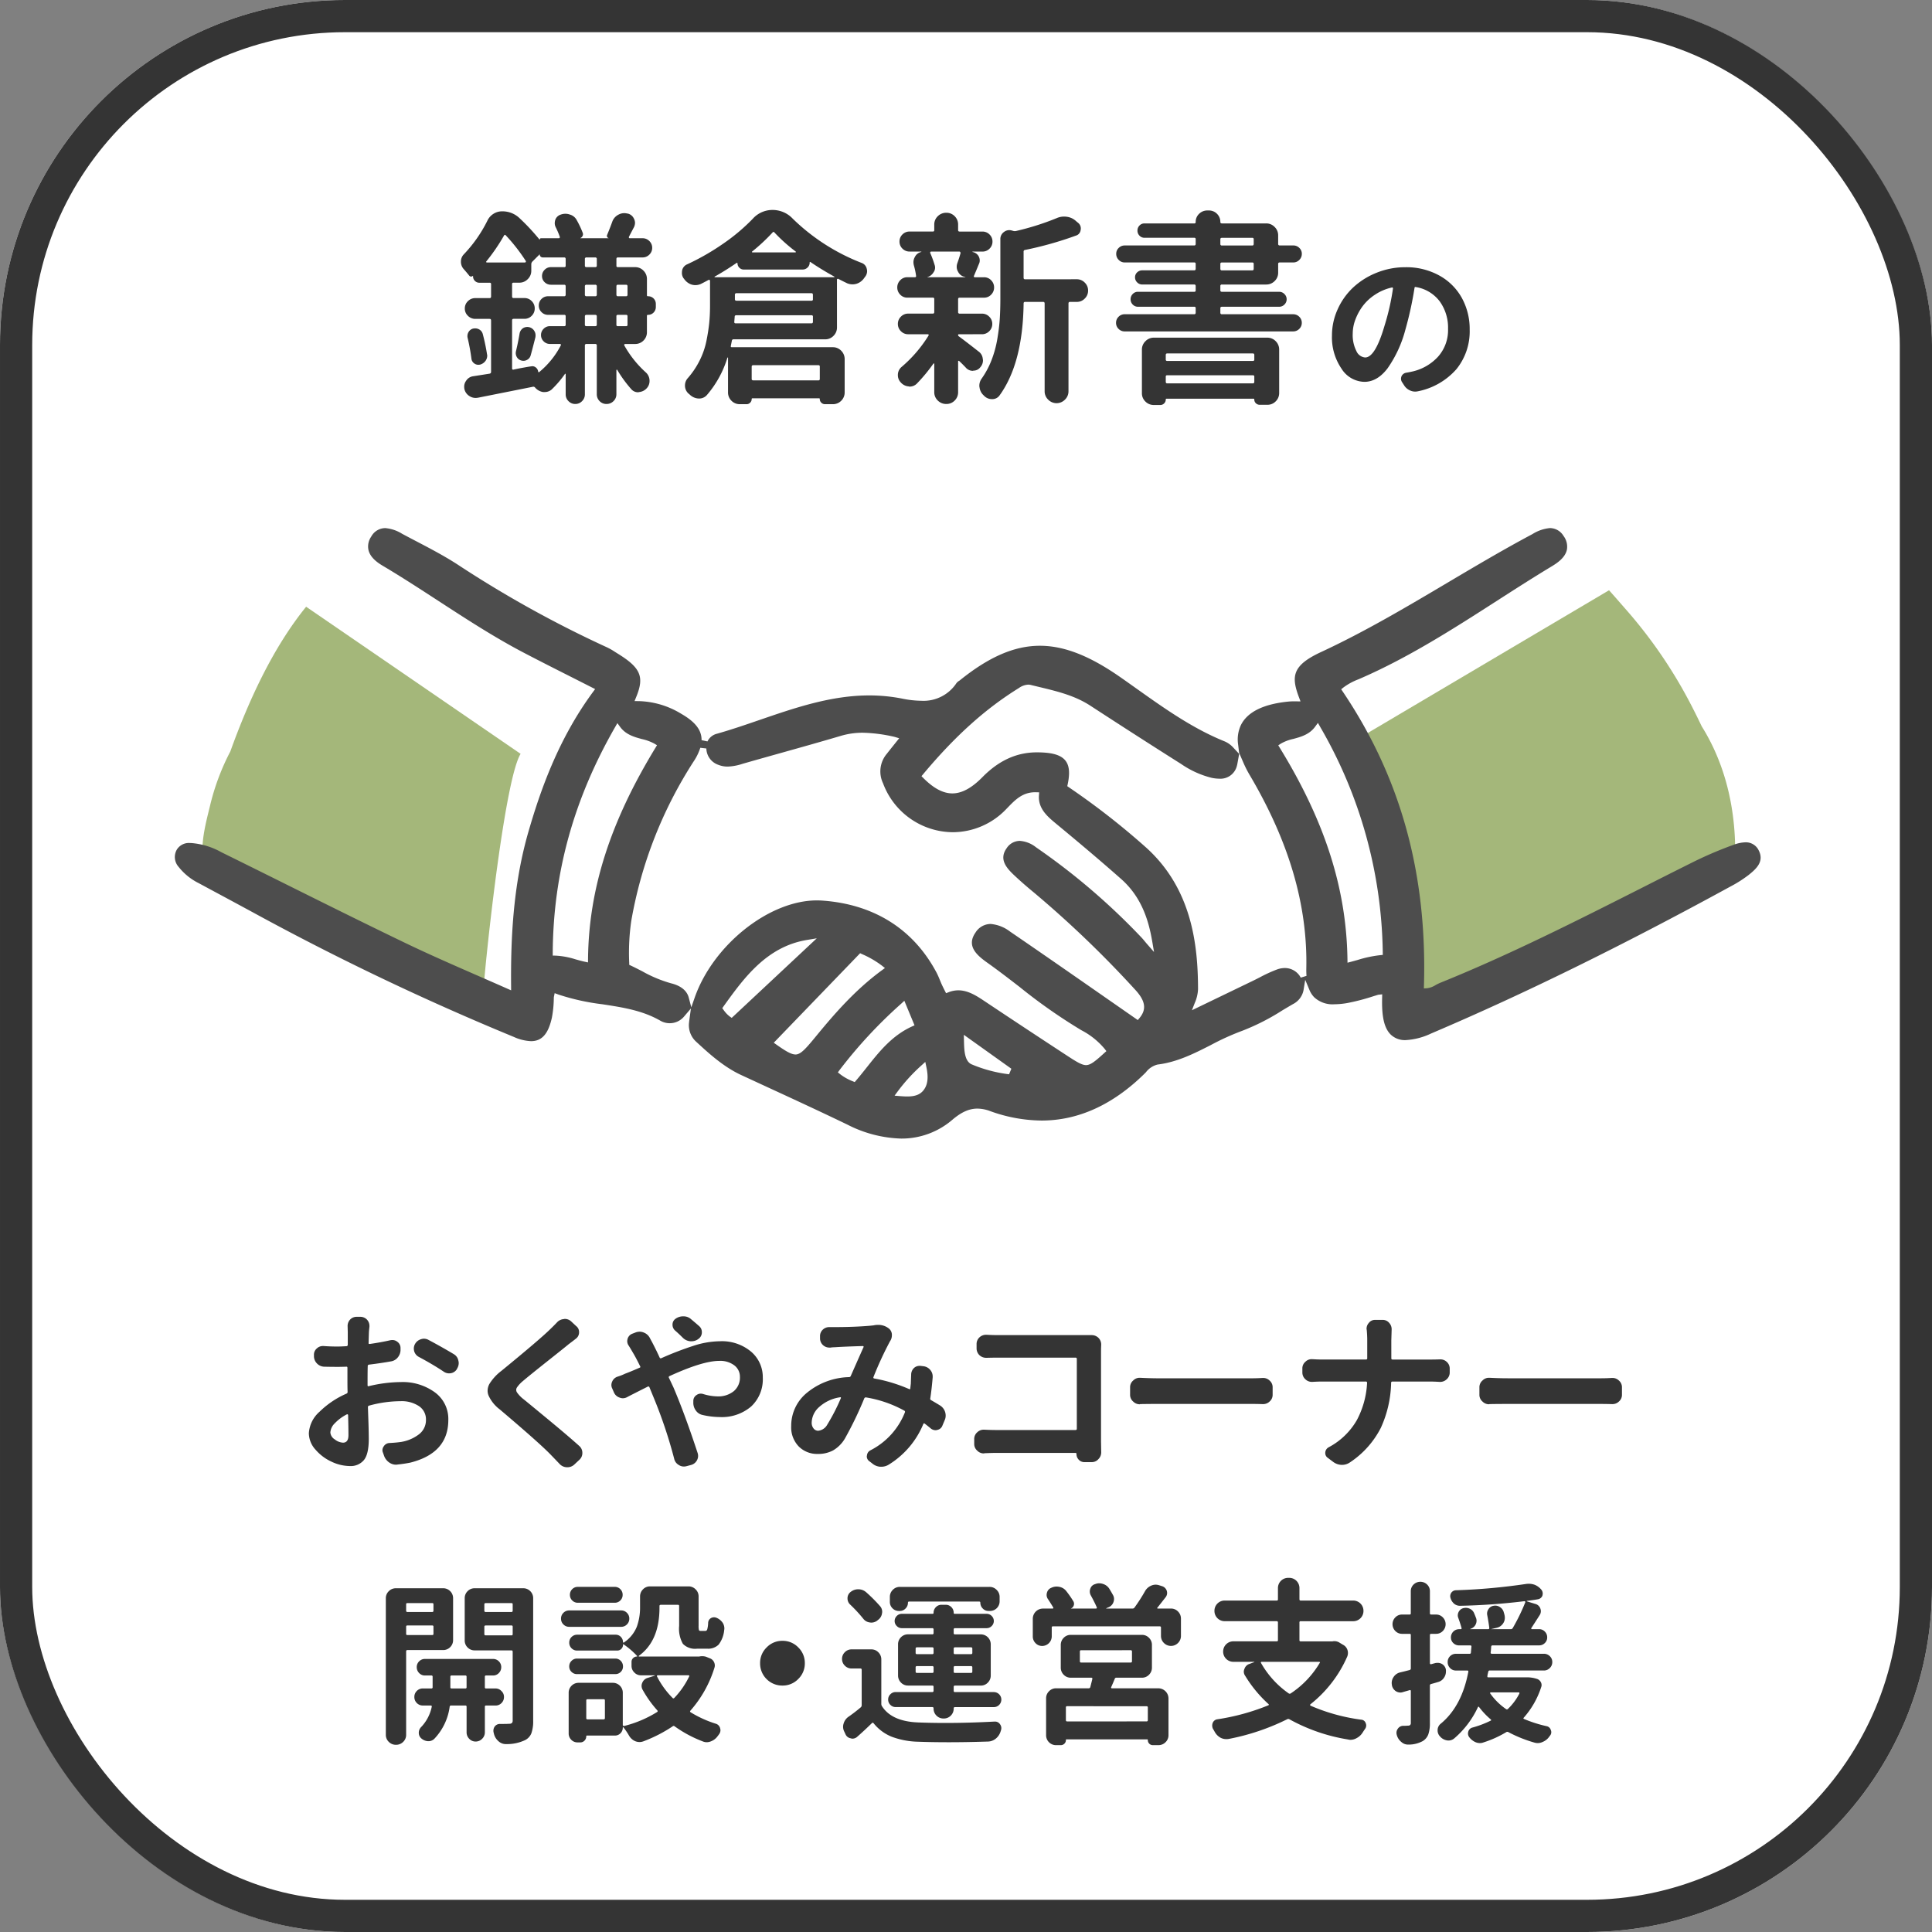 <svg xmlns="http://www.w3.org/2000/svg" xmlns:xlink="http://www.w3.org/1999/xlink" width="420" height="420" viewBox="0 0 420 420">
  <rect x="0" y="0" width="420" height="420" fill="#808080" stroke="none"/>
  <defs>
    <clipPath id="clip-path">
      <rect id="長方形_195" data-name="長方形 195" width="344.743" height="132.713" fill="none"/>
    </clipPath>
  </defs>
  <g id="グループ_2356" data-name="グループ 2356" transform="translate(-440 -60)">
    <g id="長方形_216" data-name="長方形 216" transform="translate(440 60)" fill="#fff" stroke="#343434" stroke-width="7">
      <rect width="420" height="420" rx="75" stroke="none"/>
      <rect x="3.5" y="3.5" width="413" height="413" rx="71.5" fill="none"/>
    </g>
    <path id="パス_7081" data-name="パス 7081" d="M-135.438-3.377q1.188,0,1.188-1.633,0-1.6-.074-4.379a.157.157,0,0,0-.093-.13.167.167,0,0,0-.167-.019,9.721,9.721,0,0,0-2.635,1.948,3.064,3.064,0,0,0-.965,1.985,1.943,1.943,0,0,0,.965,1.521A3.1,3.1,0,0,0-135.438-3.377Zm5.344-13.545v1.076q0,.26.26.186a30.625,30.625,0,0,1,6.977-.891,11.861,11.861,0,0,1,7.385,2.227,7.155,7.155,0,0,1,2.932,6.012q0,7.2-8.275,9.277-1.3.26-2.746.408a1.72,1.72,0,0,1-.334.037,2.558,2.558,0,0,1-1.447-.445,2.992,2.992,0,0,1-1.15-1.447l-.26-.742a1.31,1.31,0,0,1-.111-.52,1.431,1.431,0,0,1,.3-.854,1.519,1.519,0,0,1,1.262-.705q1.41-.074,2.449-.223a8.674,8.674,0,0,0,3.934-1.67A3.867,3.867,0,0,0-117.4-8.35a3.439,3.439,0,0,0-1.521-2.969,6.8,6.8,0,0,0-4.008-1.076,26.109,26.109,0,0,0-6.828.965.32.32,0,0,0-.26.334l.093,2.69q.056,1.614.074,2.635t.019,1.577q0,3.3-1.058,4.6a3.719,3.719,0,0,1-3.062,1.3,9.49,9.49,0,0,1-3.934-.928,10.155,10.155,0,0,1-3.507-2.616,5.389,5.389,0,0,1-1.466-3.581,6.756,6.756,0,0,1,2.319-4.676,19.379,19.379,0,0,1,5.845-3.934.381.381,0,0,0,.26-.371q-.037-.779-.037-2.375v-2.857q0-.3-.26-.26-1.188.037-1.744.037-1.707,0-3.043-.037A2.25,2.25,0,0,1-141.1-20.6a2.254,2.254,0,0,1-.649-1.633v-.186a1.755,1.755,0,0,1,.631-1.447,1.889,1.889,0,0,1,1.336-.52h.148q1.41.111,3.043.111.631,0,1.893-.074.26,0,.3-.3v-2.783l-.037-1.3a2.023,2.023,0,0,1,.52-1.373,1.912,1.912,0,0,1,1.447-.631h.779a1.954,1.954,0,0,1,1.484.631,1.976,1.976,0,0,1,.52,1.336v.186q-.074.631-.111,1.113-.037,1-.074,2.412-.037.26.26.223,2.375-.334,4.49-.816a2.7,2.7,0,0,1,.445-.037,1.671,1.671,0,0,1,1.039.371,1.619,1.619,0,0,1,.705,1.3v.334a2.562,2.562,0,0,1-.557,1.726,2.341,2.341,0,0,1-1.521.909q-2.041.371-4.75.705a.3.3,0,0,0-.3.334Q-130.094-18.963-130.094-16.922Zm11.17-5.084a2.038,2.038,0,0,1-1.039-1.262,2.44,2.44,0,0,1-.074-.594,2.019,2.019,0,0,1,.26-.965,2.176,2.176,0,0,1,1.3-1.039,2,2,0,0,1,.631-.111,2.087,2.087,0,0,1,1,.26q3.006,1.6,5.529,3.117a2.061,2.061,0,0,1,.965,1.41,1.883,1.883,0,0,1,.074.52,2.207,2.207,0,0,1-.334,1.15l-.037.111a1.932,1.932,0,0,1-1.3.928,2.7,2.7,0,0,1-.445.037,2.047,2.047,0,0,1-1.15-.371Q-115.807-20.336-118.924-22.006ZM-88.9-29.539a2.221,2.221,0,0,1,1.484-.705.611.611,0,0,1,.186-.037,2.023,2.023,0,0,1,1.373.52l1.113,1.039a1.616,1.616,0,0,1,.631,1.3,1.7,1.7,0,0,1-.705,1.447q-.371.3-1.6,1.225-.334.3-4.379,3.507t-5.529,4.472a6.713,6.713,0,0,0-1.317,1.429.978.978,0,0,0,.019,1.021,6.731,6.731,0,0,0,1.373,1.447q.074.037,4.973,4.082t7.236,6.16A1.954,1.954,0,0,1-83.4-1.15,1.954,1.954,0,0,1-84.034.334l-1.15,1.076a2.171,2.171,0,0,1-1.484.557h-.111A2.211,2.211,0,0,1-88.3,1.3Q-89.86-.334-90.12-.594q-2.264-2.412-11.244-10.02a7.832,7.832,0,0,1-2.375-2.895,2.691,2.691,0,0,1-.26-1.15,3.225,3.225,0,0,1,.371-1.447,10.4,10.4,0,0,1,2.6-2.857q8.387-6.865,10.65-9.092Q-89.563-28.834-88.9-29.539Zm30.92.854a1.662,1.662,0,0,1,.557,1.262,1.7,1.7,0,0,1-.742,1.484l-.037.037a2.477,2.477,0,0,1-1.484.482h-.223a2.621,2.621,0,0,1-1.633-.742q-.928-.928-1.707-1.6A1.662,1.662,0,0,1-63.8-29.02a1.522,1.522,0,0,1,.668-1.3,2.786,2.786,0,0,1,1.633-.52h.074a2.422,2.422,0,0,1,1.67.631Q-58.867-29.465-57.976-28.686Zm-15.363,4.193a1.649,1.649,0,0,1-.3-.928,1.883,1.883,0,0,1,.074-.52,1.676,1.676,0,0,1,1-1.113l.779-.3a2.7,2.7,0,0,1,.854-.148,2.3,2.3,0,0,1,.891.186,2.461,2.461,0,0,1,1.3,1.15q.334.631.52.965.965,1.855,1.633,3.34a.252.252,0,0,0,.371.111,69.585,69.585,0,0,1,7.051-2.709,19.006,19.006,0,0,1,5.641-.965,9.862,9.862,0,0,1,6.81,2.264,7.244,7.244,0,0,1,2.542,5.641,8.064,8.064,0,0,1-2.523,6.271,9.8,9.8,0,0,1-6.865,2.3,17.043,17.043,0,0,1-3.674-.445,2.374,2.374,0,0,1-1.5-.983,2.816,2.816,0,0,1-.538-1.8v-.334a1.489,1.489,0,0,1,.705-1.225,1.538,1.538,0,0,1,.928-.3,1.763,1.763,0,0,1,.482.074,11.061,11.061,0,0,0,3.117.52,5.328,5.328,0,0,0,3.563-1.132,3.846,3.846,0,0,0,1.336-3.1,3.092,3.092,0,0,0-1.206-2.5,5.048,5.048,0,0,0-3.284-.983q-3.6,0-10.8,3.3a.25.25,0,0,0-.148.371l.965,2.041q2.486,5.826,5.27,14.287a2.1,2.1,0,0,1,.111.668,2.019,2.019,0,0,1-.26.965,2.036,2.036,0,0,1-1.3,1l-.965.26a2.44,2.44,0,0,1-.594.074,1.964,1.964,0,0,1-1.076-.334,2.046,2.046,0,0,1-1-1.336,102.176,102.176,0,0,0-4.527-13.471l-.854-2.078a.25.25,0,0,0-.371-.148q-.965.482-2.579,1.3t-1.874.965a2.019,2.019,0,0,1-.965.26,1.9,1.9,0,0,1-.705-.148,2.02,2.02,0,0,1-1.225-1.113l-.371-.854a1.72,1.72,0,0,1-.186-.779A1.884,1.884,0,0,1-76.9-16.7a1.9,1.9,0,0,1,1.188-1.039,11.1,11.1,0,0,0,1.6-.631q1.113-.408,3.154-1.3.26-.074.111-.334-.965-1.967-1.559-2.932Q-72.783-23.6-73.339-24.492ZM-30.174-7.273A42.95,42.95,0,0,0-27.2-13.062a.133.133,0,0,0-.019-.148.1.1,0,0,0-.13-.037,8.608,8.608,0,0,0-4.546,2.1,4.662,4.662,0,0,0-1.651,3.4,1.961,1.961,0,0,0,.408,1.28,1.247,1.247,0,0,0,1,.5A2.531,2.531,0,0,0-30.174-7.273Zm24.529-4.193A2.606,2.606,0,0,1-4.531-10.02a2.7,2.7,0,0,1,.111.779,2.365,2.365,0,0,1-.223,1l-.482,1.15A1.462,1.462,0,0,1-6.2-6.16a1.3,1.3,0,0,1-.408.074,1.671,1.671,0,0,1-1.039-.371q-.668-.557-1.3-1.039-.223-.186-.334.074A18.748,18.748,0,0,1-16.814,1.41a2.984,2.984,0,0,1-1.559.445h-.3a2.979,2.979,0,0,1-1.744-.742l-.631-.482a1.266,1.266,0,0,1-.52-1.039.61.61,0,0,1,.037-.186,1.366,1.366,0,0,1,.742-1.113,15.726,15.726,0,0,0,7.5-8.238.292.292,0,0,0-.148-.408,25.775,25.775,0,0,0-8.275-2.857.353.353,0,0,0-.408.223,78.682,78.682,0,0,1-4.23,8.758,7.219,7.219,0,0,1-2.523,2.523,6.8,6.8,0,0,1-3.34.779,5.63,5.63,0,0,1-4.156-1.633A5.967,5.967,0,0,1-38-6.977a9.254,9.254,0,0,1,3.525-7.329,14.983,14.983,0,0,1,9.055-3.321.381.381,0,0,0,.371-.26q2.375-5.381,2.783-6.271a.133.133,0,0,0-.019-.148.16.16,0,0,0-.13-.074q-3.9.111-6.16.26a6.439,6.439,0,0,0-.891.074h-.223a2.064,2.064,0,0,1-1.336-.482,1.988,1.988,0,0,1-.705-1.447v-.482a1.906,1.906,0,0,1,.594-1.484,1.992,1.992,0,0,1,1.41-.557h1q4.416,0,7.9-.3.334-.037.705-.074a4.278,4.278,0,0,1,.965-.111,3.658,3.658,0,0,1,2.375.779,1.779,1.779,0,0,1,.668,1.262v.223a2.27,2.27,0,0,1-.334,1.188.432.432,0,0,0-.074.111,75.625,75.625,0,0,0-3.6,7.793q-.074.26.186.3a33.759,33.759,0,0,1,7.57,2.3q.26.111.26-.186.037-.371.111-1,.037-1.113.074-1.93a1.969,1.969,0,0,1,.594-1.447,1.74,1.74,0,0,1,1.225-.482h.223l.594.074a2.274,2.274,0,0,1,1.521.816,2.163,2.163,0,0,1,.52,1.41v.186q-.223,2.672-.52,4.564a.331.331,0,0,0,.186.408Q-6.683-12.1-5.644-11.467ZM29.394-1.262A2.051,2.051,0,0,1,28.8.186a1.9,1.9,0,0,1-1.484.668H25.758a1.657,1.657,0,0,1-1.243-.52,1.751,1.751,0,0,1-.5-1.262.2.2,0,0,0-.223-.223H6.721q-1.15,0-2.746.074a.151.151,0,0,1-.111.037,1.926,1.926,0,0,1-1.41-.594,1.9,1.9,0,0,1-.668-1.484V-4.156a1.9,1.9,0,0,1,.668-1.484A1.992,1.992,0,0,1,3.863-6.2h.111q1.373.074,2.561.074H23.791q.3,0,.3-.26V-21.561a.262.262,0,0,0-.3-.3H7.017q-1.15,0-2.523.037H4.383a2.124,2.124,0,0,1-1.447-.557A2.073,2.073,0,0,1,2.3-23.9v-.891a1.954,1.954,0,0,1,.631-1.484,2.079,2.079,0,0,1,1.41-.557h.148q1.336.074,2.523.074h20.3a2.1,2.1,0,0,1,1.484.594,2.051,2.051,0,0,1,.594,1.447v.074q-.037.779-.037,1.3V-3.637Zm8.468-10.5a.107.107,0,0,1-.074.037,1.969,1.969,0,0,1-1.447-.594,1.9,1.9,0,0,1-.668-1.484v-1.6a1.9,1.9,0,0,1,.668-1.484,1.926,1.926,0,0,1,1.41-.594h.111q2.189.111,3.934.111h20.41q1.039,0,2.264-.074h.148a1.947,1.947,0,0,1,1.373.557A1.9,1.9,0,0,1,66.66-15.4v1.6a1.9,1.9,0,0,1-.668,1.484,1.992,1.992,0,0,1-1.41.557H64.47Q63.1-11.8,62.206-11.8H41.8Q39.829-11.8,37.863-11.764Zm54.6-9.945q0,.26.3.26h8.275q.928,0,1.93-.037h.148a1.992,1.992,0,0,1,1.41.557,1.912,1.912,0,0,1,.631,1.447v.816a1.954,1.954,0,0,1-.631,1.484,2.051,2.051,0,0,1-1.447.594h-.111q-1.15-.074-1.967-.074H92.718a.262.262,0,0,0-.3.3,24.671,24.671,0,0,1-2.245,9.778A19.775,19.775,0,0,1,83.44.928a2.956,2.956,0,0,1-1.67.52h-.148A3.18,3.18,0,0,1,79.841.816L78.653-.074A1.24,1.24,0,0,1,78.1-1.113a1.4,1.4,0,0,1,.742-1.262,15.335,15.335,0,0,0,6.123-5.9,19.238,19.238,0,0,0,2.227-8.09.262.262,0,0,0-.3-.3H77.5q-1,0-2.189.074H75.2a1.992,1.992,0,0,1-1.41-.557,1.978,1.978,0,0,1-.668-1.484v-.891a1.865,1.865,0,0,1,.668-1.447,1.866,1.866,0,0,1,1.373-.557h.148q1.113.074,2.041.074h9.574q.3,0,.3-.26v-3.9q0-1.113-.111-2.3a.7.7,0,0,1-.037-.223,1.874,1.874,0,0,1,.482-1.262,1.654,1.654,0,0,1,1.373-.668h1.633a1.8,1.8,0,0,1,1.447.668,2.023,2.023,0,0,1,.52,1.373l-.074,2.449ZM113.8-11.764a.107.107,0,0,1-.074.037,1.969,1.969,0,0,1-1.447-.594,1.9,1.9,0,0,1-.668-1.484v-1.6a1.9,1.9,0,0,1,.668-1.484,1.926,1.926,0,0,1,1.41-.594h.111q2.189.111,3.934.111h20.41q1.039,0,2.264-.074h.148a1.947,1.947,0,0,1,1.373.557A1.9,1.9,0,0,1,142.6-15.4v1.6a1.9,1.9,0,0,1-.668,1.484,1.992,1.992,0,0,1-1.41.557h-.111q-1.373-.037-2.264-.037h-20.41Q115.77-11.8,113.8-11.764Zm-229.57,43.525a.23.23,0,0,0-.26-.26h-5.418a.23.23,0,0,0-.26.26v1.373q0,.3.26.3h5.418q.26,0,.26-.3Zm-5.937,6.42a.23.23,0,0,0,.26.26h5.418a.23.23,0,0,0,.26-.26V36.623a.23.23,0,0,0-.26-.26h-5.418a.23.23,0,0,0-.26.26Zm10.205,1.336a2.117,2.117,0,0,1-.631,1.559,2.117,2.117,0,0,1-1.559.631h-7.756q-.26,0-.26.3V60.113a2.087,2.087,0,0,1-.649,1.559,2.135,2.135,0,0,1-1.54.631h-.037a2.135,2.135,0,0,1-1.54-.631,2.087,2.087,0,0,1-.649-1.559V30.463a2.087,2.087,0,0,1,.649-1.559,2.135,2.135,0,0,1,1.54-.631h10.242a2.117,2.117,0,0,1,1.559.631,2.117,2.117,0,0,1,.631,1.559Zm-.594,10.279a.23.23,0,0,0,.26.26h3.006a.23.23,0,0,0,.26-.26V47.5a.23.23,0,0,0-.26-.26h-3.006a.23.23,0,0,0-.26.26Zm11.1.816a1.7,1.7,0,0,1,.557,1.3,1.792,1.792,0,0,1-.538,1.317,1.749,1.749,0,0,1-1.28.538h-2.078a.23.23,0,0,0-.26.26v5.566A1.926,1.926,0,0,1-105.19,61a1.926,1.926,0,0,1-1.41.594A1.866,1.866,0,0,1-107.992,61a1.958,1.958,0,0,1-.575-1.41V54.027a.23.23,0,0,0-.26-.26h-3.117a.27.27,0,0,0-.3.26A12.518,12.518,0,0,1-115.581,61a1.8,1.8,0,0,1-1.262.52h-.148a2.478,2.478,0,0,1-1.447-.631,1.557,1.557,0,0,1-.52-1.187,1.74,1.74,0,0,1,.482-1.225,9,9,0,0,0,2.338-4.453q.037-.26-.223-.26h-1.707a1.792,1.792,0,0,1-1.317-.538,1.792,1.792,0,0,1-.538-1.317,1.792,1.792,0,0,1,.538-1.317,1.792,1.792,0,0,1,1.317-.538h1.855a.23.23,0,0,0,.26-.26V47.5a.23.23,0,0,0-.26-.26h-1.41a1.688,1.688,0,0,1-1.262-.538,1.78,1.78,0,0,1-.52-1.28,1.718,1.718,0,0,1,.52-1.262,1.718,1.718,0,0,1,1.262-.52h14.807a1.718,1.718,0,0,1,1.262.52,1.718,1.718,0,0,1,.52,1.262,1.78,1.78,0,0,1-.52,1.28,1.688,1.688,0,0,1-1.262.538h-1.521a.23.23,0,0,0-.26.26v2.3a.23.23,0,0,0,.26.26h2.078A1.662,1.662,0,0,1-101,50.613Zm-3.711-12.357q0,.26.3.26h5.6a.23.23,0,0,0,.26-.26V36.623a.23.23,0,0,0-.26-.26h-5.6q-.3,0-.3.26Zm6.16-6.494a.23.23,0,0,0-.26-.26h-5.6q-.3,0-.3.26v1.373a.262.262,0,0,0,.3.3h5.6q.26,0,.26-.3Zm2.264-3.488a2.117,2.117,0,0,1,1.559.631,2.117,2.117,0,0,1,.631,1.559v26.57a7.768,7.768,0,0,1-.39,2.765,2.839,2.839,0,0,1-1.392,1.5,9.222,9.222,0,0,1-4.045.854h-.111a2.311,2.311,0,0,1-1.521-.557,3.115,3.115,0,0,1-1.039-1.559l-.074-.3a1.764,1.764,0,0,1-.074-.482,1.627,1.627,0,0,1,.26-.891,1.411,1.411,0,0,1,1.188-.594h.779q.779,0,1.188-.037a.864.864,0,0,0,.612-.167A.8.8,0,0,0-98.548,57V42.078q0-.3-.26-.3h-7.979a2.117,2.117,0,0,1-1.559-.631,2.117,2.117,0,0,1-.631-1.559V30.463a2.117,2.117,0,0,1,.631-1.559,2.117,2.117,0,0,1,1.559-.631Zm19.935-.3a1.644,1.644,0,0,1,1.206.5,1.666,1.666,0,0,1,.5,1.225,1.666,1.666,0,0,1-.5,1.225,1.644,1.644,0,0,1-1.206.5H-84.4a1.644,1.644,0,0,1-1.206-.5,1.666,1.666,0,0,1-.5-1.225,1.666,1.666,0,0,1,.5-1.225,1.644,1.644,0,0,1,1.206-.5Zm1.373,5.121a1.718,1.718,0,0,1,1.262.52,1.718,1.718,0,0,1,.52,1.262,1.718,1.718,0,0,1-.52,1.262,1.718,1.718,0,0,1-1.262.52H-86.257a1.718,1.718,0,0,1-1.262-.52,1.718,1.718,0,0,1-.52-1.262,1.718,1.718,0,0,1,.52-1.262,1.718,1.718,0,0,1,1.262-.52Zm-1.262,10.465a1.584,1.584,0,0,1,1.188.5,1.676,1.676,0,0,1,.482,1.206,1.614,1.614,0,0,1-.482,1.188,1.614,1.614,0,0,1-1.187.482h-8.35a1.632,1.632,0,0,1-1.169-.482,1.584,1.584,0,0,1-.5-1.187,1.644,1.644,0,0,1,.5-1.206,1.6,1.6,0,0,1,1.169-.5Zm16.068,3.859a.158.158,0,0,0,0-.148.15.15,0,0,0-.148-.074h-6.717a.16.16,0,0,0-.13.074.133.133,0,0,0-.019.148A18.4,18.4,0,0,0-63.806,52.1q.186.223.408,0A18.071,18.071,0,0,0-60.169,47.422ZM-78.8,56.773a.262.262,0,0,0,.3-.3V52.654q0-.26-.3-.26h-3.451q-.3,0-.3.26v3.822a.262.262,0,0,0,.3.3Zm20.93-13.693a4.5,4.5,0,0,1,.557-.037,2.962,2.962,0,0,1,.779.111l.816.334a1.592,1.592,0,0,1,.928.816,1.647,1.647,0,0,1,.186.742,1.517,1.517,0,0,1-.074.482,25.419,25.419,0,0,1-5.232,9.352q-.186.223.074.371a24.245,24.245,0,0,0,5.492,2.486,1.346,1.346,0,0,1,.891.965,1.4,1.4,0,0,1,.074.445,1.431,1.431,0,0,1-.3.854q-.148.223-.3.408a3.2,3.2,0,0,1-1.484,1.15,2.538,2.538,0,0,1-.909.186,2.258,2.258,0,0,1-.872-.186,26.623,26.623,0,0,1-6.086-3.266.314.314,0,0,0-.445,0,30.95,30.95,0,0,1-6.383,3.266,2.375,2.375,0,0,1-.816.148,2.58,2.58,0,0,1-.928-.186,2.83,2.83,0,0,1-1.336-1.187,15.373,15.373,0,0,0-1.225-1.818.084.084,0,0,0-.093-.019q-.056.019-.056.056a1.688,1.688,0,0,1-.5,1.243,1.644,1.644,0,0,1-1.206.5h-6.049q-.186,0-.186.148a1.322,1.322,0,0,1-.371.946,1.228,1.228,0,0,1-.928.39h-.594a1.835,1.835,0,0,1-1.373-.575,1.884,1.884,0,0,1-.557-1.354V51.021a2.117,2.117,0,0,1,.631-1.559,2.117,2.117,0,0,1,1.559-.631h7.385a2.117,2.117,0,0,1,1.559.631,2.117,2.117,0,0,1,.631,1.559V58a.182.182,0,0,0,.093.167.333.333,0,0,0,.167.056,25.052,25.052,0,0,0,7.2-3.043q.223-.148.037-.371a24.111,24.111,0,0,1-3.154-4.416,1.754,1.754,0,0,1-.26-.891,1.633,1.633,0,0,1,.148-.668,1.782,1.782,0,0,1,1.188-1.076l1.521-.482q.037,0,.019-.037A.059.059,0,0,0-67.7,47.2h-2.969a1.958,1.958,0,0,1-1.429-.612,1.958,1.958,0,0,1-.612-1.429v-.891a1.082,1.082,0,0,1,.353-.816,1.13,1.13,0,0,1,.8-.334.059.059,0,0,0,.056-.037.165.165,0,0,0,.019-.074,17.544,17.544,0,0,0-2.932-2.523q-.148-.111-.148.074a1.215,1.215,0,0,1-.371.891,1.215,1.215,0,0,1-.891.371h-8.684a1.688,1.688,0,0,1-1.243-.5,1.666,1.666,0,0,1-.5-1.225,1.666,1.666,0,0,1,.5-1.225,1.688,1.688,0,0,1,1.243-.5h8.35a1.51,1.51,0,0,1,1.132.482A1.6,1.6,0,0,1-74.568,40q0,.037.074.074t.111,0a7.517,7.517,0,0,0,2.82-3.433,12.2,12.2,0,0,0,.705-4.249V30.055a2.135,2.135,0,0,1,.631-1.54,2.087,2.087,0,0,1,1.559-.649h8.35a2.1,2.1,0,0,1,1.54.649,2.1,2.1,0,0,1,.649,1.54V36.4a3.575,3.575,0,0,0,.074.965q.074.186.408.186h.965a.446.446,0,0,0,.427-.334,6.094,6.094,0,0,0,.2-1.447,1.243,1.243,0,0,1,.594-1,1.365,1.365,0,0,1,.668-.186,1.4,1.4,0,0,1,.557.111A3.045,3.045,0,0,1-52.9,35.77a2.281,2.281,0,0,1,.371,1.225,1.888,1.888,0,0,1-.037.371,6.126,6.126,0,0,1-1.206,3.154,3.222,3.222,0,0,1-2.468.891h-2.227a3.71,3.71,0,0,1-3.08-1.058,6.654,6.654,0,0,1-.816-3.878V32.133a.23.23,0,0,0-.26-.26h-3.711q-.3,0-.3.26V32.5q0,7.236-4.49,10.465a.084.084,0,0,0-.019.093.086.086,0,0,0,.093.056h12.988A.413.413,0,0,0-57.868,43.08Zm14.517,4.936a4.774,4.774,0,0,1-1.41-3.451,4.681,4.681,0,0,1,1.429-3.433A4.681,4.681,0,0,1-39.9,39.7a4.681,4.681,0,0,1,3.433,1.429,4.681,4.681,0,0,1,1.429,3.433A4.681,4.681,0,0,1-36.467,48,4.681,4.681,0,0,1-39.9,49.426,4.774,4.774,0,0,1-43.351,48.016Zm30.957-16.848q-.223,0-.223.26a1.737,1.737,0,0,1-.52,1.243,1.688,1.688,0,0,1-1.262.538h-.186a1.9,1.9,0,0,1-1.392-.575,1.94,1.94,0,0,1-.575-1.429V30.166a2.135,2.135,0,0,1,.631-1.54,2.087,2.087,0,0,1,1.559-.649H5.121a2.1,2.1,0,0,1,1.54.649,2.1,2.1,0,0,1,.649,1.54v.928A2.091,2.091,0,0,1,5.2,33.209H4.9a1.688,1.688,0,0,1-1.262-.538,1.737,1.737,0,0,1-.52-1.243q0-.26-.223-.26Zm1.447,15.252q0,.26.3.26h3.3q.3,0,.3-.26v-.928a.262.262,0,0,0-.3-.3h-3.3a.262.262,0,0,0-.3.3Zm.3-5.307q-.3,0-.3.26V42.3a.262.262,0,0,0,.3.3h3.3a.262.262,0,0,0,.3-.3v-.928q0-.26-.3-.26Zm12.023.26q0-.26-.3-.26H-2.375q-.3,0-.3.26V42.3a.262.262,0,0,0,.3.3H1.076a.262.262,0,0,0,.3-.3Zm-.3,5.307q.3,0,.3-.26v-.928a.262.262,0,0,0-.3-.3H-2.375a.262.262,0,0,0-.3.3v.928q0,.26.3.26Zm-5.937,9.908a2.117,2.117,0,0,1-1.559-.631A2.117,2.117,0,0,1-7.051,54.4v-.037q0-.26-.3-.26h-7.941a1.571,1.571,0,0,1-1.15-.482,1.571,1.571,0,0,1-.482-1.15,1.571,1.571,0,0,1,.482-1.15,1.571,1.571,0,0,1,1.15-.482h7.941a.262.262,0,0,0,.3-.3v-.854q0-.26-.3-.26H-12.58a2.087,2.087,0,0,1-1.559-.649,2.135,2.135,0,0,1-.631-1.54V40.482a2.117,2.117,0,0,1,.631-1.559,2.117,2.117,0,0,1,1.559-.631h5.232a.262.262,0,0,0,.3-.3v-.742a.262.262,0,0,0-.3-.3h-6.605a1.5,1.5,0,0,1-1.095-.464,1.5,1.5,0,0,1-.464-1.095,1.5,1.5,0,0,1,.464-1.095,1.5,1.5,0,0,1,1.095-.464h6.68a.2.2,0,0,0,.223-.223,1.706,1.706,0,0,1,.5-1.225,1.657,1.657,0,0,1,1.243-.52h.891a1.657,1.657,0,0,1,1.243.52,1.706,1.706,0,0,1,.5,1.225.2.2,0,0,0,.223.223H4.49a1.5,1.5,0,0,1,1.095.464,1.524,1.524,0,0,1,0,2.189,1.5,1.5,0,0,1-1.095.464H-2.375a.262.262,0,0,0-.3.3V38a.262.262,0,0,0,.3.3H3.191a2.155,2.155,0,0,1,2.189,2.189v6.754a2.135,2.135,0,0,1-.631,1.54,2.087,2.087,0,0,1-1.559.649H-2.375q-.3,0-.3.26v.854a.262.262,0,0,0,.3.3H6.049a1.633,1.633,0,0,1,0,3.266H-2.375q-.3,0-.3.26V54.4A2.117,2.117,0,0,1-3.3,55.957,2.117,2.117,0,0,1-4.861,56.588ZM-18.74,32.1a1.844,1.844,0,0,1,.52,1.3,1.22,1.22,0,0,1-.037.3,2.069,2.069,0,0,1-.854,1.447l-.223.186a2.135,2.135,0,0,1-1.225.408,1.888,1.888,0,0,1-.371-.037,2.086,2.086,0,0,1-1.41-.816A31.713,31.713,0,0,0-25.2,31.8a1.78,1.78,0,0,1-.557-1.3,1.7,1.7,0,0,1,.705-1.447,2.56,2.56,0,0,1,1.633-.557h.074a2.578,2.578,0,0,1,1.67.668A32.7,32.7,0,0,1-18.74,32.1ZM-20.6,41.559a2.087,2.087,0,0,1,1.559.649,2.135,2.135,0,0,1,.631,1.54V53.4a.915.915,0,0,0,.148.52q2.115,3.3,7.867,3.525,2.857.111,5.975.111,5.01,0,10.613-.3h.111a1.273,1.273,0,0,1,1.076.557,1.431,1.431,0,0,1,.3.854,1.763,1.763,0,0,1-.074.482l-.074.223a3.222,3.222,0,0,1-1.039,1.577,2.781,2.781,0,0,1-1.707.649q-4.564.148-8.535.148-3.6,0-6.68-.111a17.483,17.483,0,0,1-5.7-1.076,9.666,9.666,0,0,1-3.952-2.932q-.186-.223-.371-.037-1.633,1.6-3.154,2.932a1.549,1.549,0,0,1-1.076.445.993.993,0,0,1-.371-.074A1.479,1.479,0,0,1-26.2,60l-.26-.557a2.306,2.306,0,0,1-.26-1.039,2.215,2.215,0,0,1,.111-.705,2.714,2.714,0,0,1,1-1.447A33.936,33.936,0,0,0-22.9,54.176a.6.6,0,0,0,.223-.482V45.975q0-.26-.3-.26h-1.893a2,2,0,0,1-1.466-.612,2,2,0,0,1-.612-1.466,2,2,0,0,1,.612-1.466,2,2,0,0,1,1.466-.612Zm59.828,15.66a.262.262,0,0,0,.3-.3V54.176q0-.26-.3-.26H21.976a.23.23,0,0,0-.26.26v2.746q0,.3.26.3ZM25.056,41.744a.262.262,0,0,0-.3.3v2.078a.262.262,0,0,0,.3.3H35.781a.262.262,0,0,0,.3-.3V42.041a.262.262,0,0,0-.3-.3ZM40.42,45.529a2.135,2.135,0,0,1-.631,1.54,2.087,2.087,0,0,1-1.559.649H32.7a.344.344,0,0,0-.371.26Q32,48.795,31.55,49.8a.133.133,0,0,0,.019.148.16.16,0,0,0,.13.074H41.83a2.218,2.218,0,0,1,2.189,2.189v7.979a2.087,2.087,0,0,1-.649,1.559,2.135,2.135,0,0,1-1.54.631H40.642a1.079,1.079,0,0,1-1.113-1.113.131.131,0,0,0-.148-.148H21.828q-.111,0-.111.148a1.05,1.05,0,0,1-.334.8,1.1,1.1,0,0,1-.779.315H19.564a2.154,2.154,0,0,1-2.152-2.152V52.209a2.135,2.135,0,0,1,.631-1.54A2.087,2.087,0,0,1,19.6,50.02h7.051a.344.344,0,0,0,.371-.26q.371-1.447.445-1.781.037-.26-.223-.26H22.793a2.087,2.087,0,0,1-1.559-.649,2.135,2.135,0,0,1-.631-1.54V40.594a2.135,2.135,0,0,1,.631-1.54,2.087,2.087,0,0,1,1.559-.649H38.23a2.087,2.087,0,0,1,1.559.649,2.135,2.135,0,0,1,.631,1.54ZM41.607,32.5a.073.073,0,0,0-.037.111.119.119,0,0,0,.111.074h2.857a2.087,2.087,0,0,1,1.559.649,2.135,2.135,0,0,1,.631,1.54v3.748a2.135,2.135,0,0,1-.631,1.54,2.151,2.151,0,0,1-3.08,0,2.135,2.135,0,0,1-.631-1.54V36.809q0-.26-.3-.26H18.9a.23.23,0,0,0-.26.26v1.93a2.091,2.091,0,0,1-2.078,2.078,1.94,1.94,0,0,1-1.447-.612,2.031,2.031,0,0,1-.594-1.466V34.879a2.218,2.218,0,0,1,2.189-2.189h2.115a.15.15,0,0,0,.148-.074.158.158,0,0,0,0-.148q-.482-.816-1.113-1.781a1.576,1.576,0,0,1-.334-.965,1.763,1.763,0,0,1,.074-.482,1.562,1.562,0,0,1,.965-1.076,2.613,2.613,0,0,1,1.113-.26,3.071,3.071,0,0,1,.668.074,2.493,2.493,0,0,1,1.521,1,21.3,21.3,0,0,1,1.484,2.152,1.069,1.069,0,0,1,.074.872,1,1,0,0,1-.594.649q-.037,0,0,.037h5.418a.2.2,0,0,0,.167-.074.192.192,0,0,0,.019-.186q-.482-1.113-1.3-2.6a1.758,1.758,0,0,1-.223-.854,1.681,1.681,0,0,1,.111-.594,1.464,1.464,0,0,1,1.039-1,2.3,2.3,0,0,1,.891-.186,2.7,2.7,0,0,1,.854.148,2.488,2.488,0,0,1,1.373,1.076q.408.668.779,1.336a1.758,1.758,0,0,1,.223.854,1.985,1.985,0,0,1-.148.742,1.9,1.9,0,0,1-1.187,1.113l-.334.148a.037.037,0,1,0,0,.074h5.678a.5.5,0,0,0,.445-.223A36.8,36.8,0,0,0,38.9,28.941a2.783,2.783,0,0,1,1.336-1.225,2.365,2.365,0,0,1,1-.223,2.455,2.455,0,0,1,.705.111l.705.223a1.557,1.557,0,0,1,1,1,1.763,1.763,0,0,1,.074.482,1.526,1.526,0,0,1-.334.928Q42.312,31.613,41.607,32.5Zm35.3,11.986a.1.1,0,0,0,.019-.148.2.2,0,0,0-.167-.074H64.288a.2.2,0,0,0-.167.074q-.056.074.019.186a20.123,20.123,0,0,0,6.012,6.605.371.371,0,0,0,.445,0A20.418,20.418,0,0,0,76.905,44.49Zm2.783-4.676a2.333,2.333,0,0,1,.371-.037,2.127,2.127,0,0,1,.965.223l.928.557a1.945,1.945,0,0,1,.965,1.113,2.1,2.1,0,0,1,.111.668,2.079,2.079,0,0,1-.148.779,27.018,27.018,0,0,1-8.016,10.391.177.177,0,0,0-.056.167.174.174,0,0,0,.093.13,40.932,40.932,0,0,0,11.021,3.043,1.091,1.091,0,0,1,.965.742,1.31,1.31,0,0,1,.111.52,1.25,1.25,0,0,1-.223.705q-.26.371-.52.779a3.4,3.4,0,0,1-1.41,1.3,2.676,2.676,0,0,1-1.262.334,1.883,1.883,0,0,1-.52-.074,39.033,39.033,0,0,1-12.729-4.379.48.48,0,0,0-.482-.037,49.508,49.508,0,0,1-12.766,4.3,3.669,3.669,0,0,1-.52.037,2.707,2.707,0,0,1-1.225-.3,3.217,3.217,0,0,1-1.3-1.336,2.426,2.426,0,0,1-.148-.26,1.95,1.95,0,0,0-.186-.3,1.647,1.647,0,0,1-.186-.742,1.681,1.681,0,0,1,.111-.594,1.254,1.254,0,0,1,1-.779A48.254,48.254,0,0,0,65.7,53.73q.26-.111.037-.3a27.672,27.672,0,0,1-5.047-6.123,1.6,1.6,0,0,1-.3-.891,1.557,1.557,0,0,1,.148-.631,1.67,1.67,0,0,1,1.113-1.076l1-.371a.037.037,0,0,0,0-.074H58.091A2.218,2.218,0,0,1,55.9,42.078V42a2.218,2.218,0,0,1,2.189-2.189h9.463a.23.23,0,0,0,.26-.26V35.732q0-.3-.26-.3H56.2a2.218,2.218,0,0,1-2.189-2.189v-.111A2.218,2.218,0,0,1,56.2,30.945H67.554a.23.23,0,0,0,.26-.26V28.2A2.218,2.218,0,0,1,70,26.01h.3A2.218,2.218,0,0,1,72.489,28.2v2.449q0,.3.26.3H84.216a2.218,2.218,0,0,1,2.189,2.189v.111a2.218,2.218,0,0,1-2.189,2.189H72.749a.23.23,0,0,0-.26.26v3.859a.23.23,0,0,0,.26.26h6.939Zm22.384,4.713a3.426,3.426,0,0,1,.482-.037,1.886,1.886,0,0,1,1,.3,1.728,1.728,0,0,1,.779,1.262v.334a2.341,2.341,0,0,1-.371,1.262,2.21,2.21,0,0,1-1.3,1q-.854.26-1.559.445a.32.32,0,0,0-.26.334v8.09a7.5,7.5,0,0,1-.334,2.5,2.922,2.922,0,0,1-1.188,1.466,6.335,6.335,0,0,1-3.043.779H96.1a2.124,2.124,0,0,1-1.447-.557,2.9,2.9,0,0,1-1-1.521,1.764,1.764,0,0,1-.074-.482,1.482,1.482,0,0,1,.3-.891,1.419,1.419,0,0,1,1.225-.631,8.754,8.754,0,0,0,.965-.037.726.726,0,0,0,.482-.13.654.654,0,0,0,.148-.5v-6.9a.2.2,0,0,0-.074-.167.192.192,0,0,0-.186-.019l-1.41.408a1.681,1.681,0,0,1-.594.111,1.886,1.886,0,0,1-1-.3,1.962,1.962,0,0,1-.854-1.336V49.24a1.888,1.888,0,0,1-.037-.371,2.245,2.245,0,0,1,.408-1.3,2.321,2.321,0,0,1,1.41-1q.965-.223,2.078-.52a.344.344,0,0,0,.26-.371V38.441a.23.23,0,0,0-.26-.26H94.8a2,2,0,0,1-1.466-.612,2.105,2.105,0,0,1,0-2.969,2,2,0,0,1,1.466-.612h1.633a.23.23,0,0,0,.26-.26V28.941a1.983,1.983,0,0,1,.612-1.484,2.106,2.106,0,0,1,2.932,0,1.983,1.983,0,0,1,.612,1.484v4.787q0,.26.3.26h1.039a2,2,0,0,1,1.466.612,2.105,2.105,0,0,1,0,2.969,2,2,0,0,1-1.466.612h-1.039q-.3,0-.3.26V44.6a.2.2,0,0,0,.093.148.151.151,0,0,0,.167.037Zm18.221,6.643a.239.239,0,0,0,0-.186.15.15,0,0,0-.148-.074H114.1a.15.15,0,0,0-.148.074.158.158,0,0,0,0,.148,13.728,13.728,0,0,0,3.451,3.414.292.292,0,0,0,.408-.037A12.486,12.486,0,0,0,120.294,51.17Zm1.41-3.525a6.966,6.966,0,0,1,2.523.371,1.45,1.45,0,0,1,.761.724,1.276,1.276,0,0,1,.056,1.021,18.749,18.749,0,0,1-3.785,6.643q-.186.223.074.3a28.386,28.386,0,0,0,4.9,1.559,1.153,1.153,0,0,1,.891.816,1.145,1.145,0,0,1-.186,1.262.582.582,0,0,1-.111.148,3.22,3.22,0,0,1-1.447,1.188,2.539,2.539,0,0,1-1.076.26,2.571,2.571,0,0,1-.742-.111,28.868,28.868,0,0,1-5.641-2.264.429.429,0,0,0-.482,0,23.15,23.15,0,0,1-4.936,2.227,2.079,2.079,0,0,1-.779.148,2.58,2.58,0,0,1-.928-.186,3.456,3.456,0,0,1-1.41-1.113,1.338,1.338,0,0,1-.26-.779,1.4,1.4,0,0,1,.074-.445,1.241,1.241,0,0,1,.891-.854,21.654,21.654,0,0,0,3.934-1.484q.26-.111.037-.3a16.463,16.463,0,0,1-2.523-2.672.133.133,0,0,0-.13-.074q-.093,0-.13.111a20.013,20.013,0,0,1-5.158,6.791,1.916,1.916,0,0,1-1.225.445,1.888,1.888,0,0,1-.371-.037,2.543,2.543,0,0,1-1.484-.854.033.033,0,0,0-.037-.037,1.874,1.874,0,0,1-.482-1.262,1.8,1.8,0,0,1,.705-1.484q4.564-3.785,5.975-11.281.037-.26-.223-.26h-2.449a1.731,1.731,0,0,1-1.3-.538,1.8,1.8,0,0,1-.52-1.3,1.74,1.74,0,0,1,.52-1.28,1.762,1.762,0,0,1,1.3-.52h2.932a.262.262,0,0,0,.3-.3q.074-.779.111-1.225.037-.3-.26-.3h-2.412a1.751,1.751,0,0,1-1.262-.5,1.657,1.657,0,0,1-.52-1.243,1.774,1.774,0,0,1,1.781-1.781h.3q.3,0,.223-.26-.26-.965-.705-2.189a1.59,1.59,0,0,1-.111-.557,1.647,1.647,0,0,1,.186-.742,1.571,1.571,0,0,1,1-.816,2.3,2.3,0,0,1,.557-.074,2.04,2.04,0,0,1,.854.186,1.819,1.819,0,0,1,.965,1q.223.52.371.928a1.633,1.633,0,0,1,.148.668,1.841,1.841,0,0,1-1.336,1.781q-.037,0-.019.037l.019.037H113.5a.23.23,0,0,0,.26-.26q-.148-1.225-.445-2.783a1.665,1.665,0,0,1,.26-1.3,1.574,1.574,0,0,1,1.113-.742,1.888,1.888,0,0,1,.371-.037,1.791,1.791,0,0,1,1.039.334,1.858,1.858,0,0,1,.816,1.15,5.866,5.866,0,0,1,.186.705,3.425,3.425,0,0,1,.037.482,2.1,2.1,0,0,1-.371,1.188,2.23,2.23,0,0,1-1.41.965l-1.113.26q-.037,0-.037.019t.037.019h4.193a.466.466,0,0,0,.408-.223,41.988,41.988,0,0,0,2.746-5.641.121.121,0,0,0-.037-.148.214.214,0,0,0-.148-.074,137.09,137.09,0,0,1-13.99,1h-.037a1.966,1.966,0,0,1-1.262-.445,2.553,2.553,0,0,1-.779-1.225,1.3,1.3,0,0,1-.074-.408,1.432,1.432,0,0,1,.223-.742,1.267,1.267,0,0,1,1-.557,131.168,131.168,0,0,0,15.289-1.373,4.782,4.782,0,0,1,.594-.037,3.77,3.77,0,0,1,1.262.223,3.683,3.683,0,0,1,1.484,1.113,1.338,1.338,0,0,1,.26.779,1.764,1.764,0,0,1-.074.482,1.254,1.254,0,0,1-1,.779q-1.039.186-2.338.334-.074.037-.074.074a.033.033,0,0,0,.037.037l1.818.557a1.568,1.568,0,0,1,1.113,1,1.681,1.681,0,0,1,.111.594,1.566,1.566,0,0,1-.26.854q-1,1.559-1.818,2.82a.158.158,0,0,0,0,.148.119.119,0,0,0,.111.074h1.6a1.675,1.675,0,0,1,1.225.52,1.718,1.718,0,0,1,.52,1.262,1.657,1.657,0,0,1-.52,1.243,1.706,1.706,0,0,1-1.225.5H114.468q-.26,0-.3.3-.037.742-.111,1.225-.037.3.26.3h11.318a1.78,1.78,0,0,1,1.28.52,1.709,1.709,0,0,1,.538,1.28,1.77,1.77,0,0,1-.538,1.3,1.749,1.749,0,0,1-1.28.538H113.874a.291.291,0,0,0-.334.26q-.037.148-.111.464a2.276,2.276,0,0,0-.074.464q-.074.3.186.3Z" transform="translate(650 377)" fill="#343434"/>
    <path id="パス_7080" data-name="パス 7080" d="M-94.632-6.768a1.542,1.542,0,0,1-.769.989,1.626,1.626,0,0,1-1.252.154,1.557,1.557,0,0,1-.989-.747,1.713,1.713,0,0,1-.2-1.23q.483-2.021.791-3.867a1.787,1.787,0,0,1,.747-1.187,1.767,1.767,0,0,1,.923-.264,1.634,1.634,0,0,1,.4.044,1.75,1.75,0,0,1,1.143.835,1.767,1.767,0,0,1,.264.923,2.959,2.959,0,0,1-.044.483Q-94.412-7.515-94.632-6.768ZM-76-13.4a.272.272,0,0,0,.308.308h1.8a.272.272,0,0,0,.308-.308v-1.846a.272.272,0,0,0-.308-.308h-1.8a.272.272,0,0,0-.308.308Zm-6.855,0q0,.308.352.308h1.89q.352,0,.352-.308v-1.846q0-.308-.352-.308H-82.5q-.352,0-.352.308ZM-94.544-4.351a1.152,1.152,0,0,1,1.033.242,1.3,1.3,0,0,1,.505.945.344.344,0,0,0,.088.066.2.2,0,0,0,.088.022,18.565,18.565,0,0,0,4.746-5.845.233.233,0,0,0,0-.2.171.171,0,0,0-.176-.11h-2.2A1.86,1.86,0,0,1-91.819-9.8a1.86,1.86,0,0,1-.571-1.362,1.86,1.86,0,0,1,.571-1.362,1.86,1.86,0,0,1,1.362-.571h3.12a.272.272,0,0,0,.308-.308v-1.846a.272.272,0,0,0-.308-.308h-3.516a1.947,1.947,0,0,1-1.428-.593,1.947,1.947,0,0,1-.593-1.428,1.947,1.947,0,0,1,.593-1.428,1.947,1.947,0,0,1,1.428-.593h3.516q.308,0,.308-.352v-1.8q0-.352-.308-.352h-2.9a1.9,1.9,0,0,1-1.362-.549,1.789,1.789,0,0,1-.571-1.34,1.86,1.86,0,0,1,.571-1.362,1.86,1.86,0,0,1,1.362-.571h2.9a.272.272,0,0,0,.308-.308v-1.45q0-.352-.308-.352H-92a.673.673,0,0,1-.461-.176.564.564,0,0,1-.2-.439A.039.039,0,0,0-92.7-28.7l-1.582,1.582a.875.875,0,0,0-.22.571v1.406a2.492,2.492,0,0,1-.769,1.824,2.492,2.492,0,0,1-1.824.769h-1.274a.272.272,0,0,0-.308.308v2.681q0,.352.308.352h2.373a2.158,2.158,0,0,1,1.582.659,2.183,2.183,0,0,1,.659,1.6,2.183,2.183,0,0,1-.659,1.6,2.158,2.158,0,0,1-1.582.659h-2.373q-.308,0-.308.352V-3.911q0,.308.308.264.747-.176,2.2-.439T-94.544-4.351ZM-104.256-27.2a.144.144,0,0,0-.044.176.141.141,0,0,0,.132.088h8.306a.185.185,0,0,0,.154-.11.2.2,0,0,0,.022-.2,38.3,38.3,0,0,0-4.351-5.581q-.22-.264-.4.044A41.686,41.686,0,0,1-104.256-27.2Zm23.643,1.274q.352,0,.352-.308v-1.45a.311.311,0,0,0-.352-.352H-82.5a.311.311,0,0,0-.352.352v1.45q0,.308.352.308Zm0,6.328a.311.311,0,0,0,.352-.352v-1.8a.311.311,0,0,0-.352-.352H-82.5a.311.311,0,0,0-.352.352v1.8a.311.311,0,0,0,.352.352Zm7.031-2.153q0-.352-.308-.352h-1.8q-.308,0-.308.352v1.8q0,.352.308.352h1.8q.308,0,.308-.352Zm4.438,6.2a.194.194,0,0,0-.22.22v3.516a2.507,2.507,0,0,1-.747,1.846,2.507,2.507,0,0,1-1.846.747h-2.153a.19.19,0,0,0-.154.088.228.228,0,0,0-.022.22,23.005,23.005,0,0,0,4.7,5.889,2.438,2.438,0,0,1,.791,1.846A2.276,2.276,0,0,1-69.363.352a2.517,2.517,0,0,1-1.714.879.723.723,0,0,1-.22.044,1.915,1.915,0,0,1-1.494-.7A26.954,26.954,0,0,1-75.823-3.6a.1.1,0,0,0-.11-.022Q-76-3.6-76-3.56V1.67a2.05,2.05,0,0,1-.637,1.538,2.108,2.108,0,0,1-1.516.615,2.034,2.034,0,0,1-1.494-.615,2.087,2.087,0,0,1-.615-1.538V-8.877a.311.311,0,0,0-.352-.352H-82.5a.311.311,0,0,0-.352.352V1.714a2.034,2.034,0,0,1-.615,1.494,2.009,2.009,0,0,1-1.472.615,2.009,2.009,0,0,1-1.472-.615,2.034,2.034,0,0,1-.615-1.494V-2.637a.1.1,0,0,0-.066-.11q-.066-.022-.11.066A22.661,22.661,0,0,1-90.105.7a2.269,2.269,0,0,1-1.45.527h-.4A2.9,2.9,0,0,1-93.665.264a.473.473,0,0,0-.527-.176q-4.614.923-11.909,2.373a3.2,3.2,0,0,1-.527.044,2.394,2.394,0,0,1-1.318-.4,2.426,2.426,0,0,1-1.1-1.538,3.2,3.2,0,0,1-.044-.527,2.12,2.12,0,0,1,.4-1.23A2.153,2.153,0,0,1-107.2-2.2q1.45-.22,3.647-.571a.379.379,0,0,0,.308-.4V-14.326q0-.352-.308-.352h-3.12a2.231,2.231,0,0,1-1.6-.659,2.148,2.148,0,0,1-.681-1.6,2.148,2.148,0,0,1,.681-1.6,2.231,2.231,0,0,1,1.6-.659h3.12q.308,0,.308-.352v-2.681a.272.272,0,0,0-.308-.308h-2.241a1.315,1.315,0,0,1-.967-.4,1.315,1.315,0,0,1-.4-.967v-.088q0-.044-.022-.044h-.022a.5.5,0,0,1-.417.154.5.5,0,0,1-.374-.2q-.527-.659-1.143-1.362a2.359,2.359,0,0,1-.659-1.67,2.237,2.237,0,0,1,.615-1.582,29.745,29.745,0,0,0,5.142-7.339,3.5,3.5,0,0,1,1.3-1.472,3.394,3.394,0,0,1,1.868-.549A5.338,5.338,0,0,1-97-36.519,46.413,46.413,0,0,1-92.7-31.9h.044a.272.272,0,0,1,.308-.308h3.823a.216.216,0,0,0,.2-.11.2.2,0,0,0,.022-.2,17.437,17.437,0,0,0-.879-2.065,1.95,1.95,0,0,1-.22-.879,2.488,2.488,0,0,1,.132-.791,1.842,1.842,0,0,1,1.187-1.1,2.872,2.872,0,0,1,.989-.176,2.872,2.872,0,0,1,.989.176,2.413,2.413,0,0,1,1.494,1.23,19.776,19.776,0,0,1,1.318,2.813.826.826,0,0,1-.066.615.9.9,0,0,1-.461.439v.044h6.108v-.044a.4.4,0,0,1-.308-.264.466.466,0,0,1,0-.4q.571-1.362,1.1-2.812A2.718,2.718,0,0,1-75.6-37.31a2.614,2.614,0,0,1,1.318-.352,2.725,2.725,0,0,1,.659.088h.088a1.99,1.99,0,0,1,1.362,1.143,1.95,1.95,0,0,1,.22.879,2.231,2.231,0,0,1-.22.923q-.791,1.494-1.1,2.109a.233.233,0,0,0,0,.2.171.171,0,0,0,.176.11h2.769a2.034,2.034,0,0,1,1.494.615,2.009,2.009,0,0,1,.615,1.472,2.009,2.009,0,0,1-.615,1.472,2.034,2.034,0,0,1-1.494.615h-5.361q-.308,0-.308.352v1.45a.272.272,0,0,0,.308.308h3.735a2.471,2.471,0,0,1,1.846.769,2.529,2.529,0,0,1,.747,1.824v3.516a.194.194,0,0,0,.22.22,1.667,1.667,0,0,1,1.23.483,1.667,1.667,0,0,1,.483,1.23v.615a1.687,1.687,0,0,1-.483,1.208A1.629,1.629,0,0,1-69.144-15.557Zm-39.2,5.01a1.634,1.634,0,0,1-.044-.4,1.694,1.694,0,0,1,.22-.835,1.6,1.6,0,0,1,1.011-.791,2.469,2.469,0,0,1,.483-.044,1.694,1.694,0,0,1,.835.22,1.6,1.6,0,0,1,.791,1.011,43.279,43.279,0,0,1,.923,4.395,1.291,1.291,0,0,1,.044.308,1.953,1.953,0,0,1-.352,1.1,2.165,2.165,0,0,1-1.187.835,2.037,2.037,0,0,1-.4.044,1.481,1.481,0,0,1-.835-.264,1.476,1.476,0,0,1-.659-1.055A42.9,42.9,0,0,0-108.343-10.547ZM-48.261-25.4a1.369,1.369,0,0,1-1.011-.4,1.315,1.315,0,0,1-.4-.967q0-.044-.066-.088t-.11,0q-2.637,1.8-4.79,2.988-.044,0-.022.066t.066.066h25.928q.044,0,.066-.066t-.022-.066q-2.725-1.494-5.186-3.164-.176-.088-.176.088a1.454,1.454,0,0,1-.461,1.1,1.512,1.512,0,0,1-1.077.439Zm1.758-3.911a.1.1,0,0,0-.022.11.1.1,0,0,0,.11.066H-37.1a.1.1,0,0,0,.11-.066.1.1,0,0,0-.022-.11,35.992,35.992,0,0,1-4.614-4.131.249.249,0,0,0-.439,0A40.923,40.923,0,0,1-46.5-29.312Zm-3.384,9.053a.311.311,0,0,0-.352.352v.967q0,.308.352.308h16.3a.272.272,0,0,0,.308-.308v-.967q0-.352-.308-.352Zm-.483,6.2q-.044.352.308.352h16.479q.308,0,.308-.352v-1.1a.272.272,0,0,0-.308-.308H-49.931q-.352,0-.352.308Zm18.589,9.756a.272.272,0,0,0-.308-.308h-14.15q-.352,0-.352.308v2.681q0,.308.352.308h14.15a.272.272,0,0,0,.308-.308Zm3.735-8.525a2.529,2.529,0,0,1-.747,1.824,2.471,2.471,0,0,1-1.846.769H-50.5a.344.344,0,0,0-.4.308l-.22,1.1q-.088.308.22.308h21.929a2.471,2.471,0,0,1,1.846.769,2.529,2.529,0,0,1,.747,1.824V1.274a2.507,2.507,0,0,1-.747,1.846,2.507,2.507,0,0,1-1.846.747h-1.67a1.1,1.1,0,0,1-.813-.33,1.054,1.054,0,0,1-.33-.769q0-.176-.132-.176h-14.5a.155.155,0,0,0-.176.176,1.054,1.054,0,0,1-.33.769,1.054,1.054,0,0,1-.769.33h-1.45a2.507,2.507,0,0,1-1.846-.747,2.507,2.507,0,0,1-.747-1.846V-6.24a.039.039,0,0,0-.044-.044.127.127,0,0,0-.088.044A22.448,22.448,0,0,1-56.3,1.846a2.209,2.209,0,0,1-1.714.791H-58.1a2.952,2.952,0,0,1-1.89-.791,2.869,2.869,0,0,0-.308-.264,2.3,2.3,0,0,1-.791-1.8A2.34,2.34,0,0,1-60.478-1.8a18.031,18.031,0,0,0,2.571-3.823,16.964,16.964,0,0,0,1.472-4.241q.439-2.175.615-3.933t.176-3.823v-5.361a.185.185,0,0,0-.11-.154.2.2,0,0,0-.2-.022q-.879.483-1.67.879a3.006,3.006,0,0,1-1.187.264,3.045,3.045,0,0,1-.879-.132,3.163,3.163,0,0,1-1.626-1.274l-.088-.088a2.02,2.02,0,0,1-.352-1.143,4.057,4.057,0,0,1,.044-.571,1.85,1.85,0,0,1,1.1-1.318,51.693,51.693,0,0,0,7.844-4.5,41.635,41.635,0,0,0,6.394-5.383,5.731,5.731,0,0,1,4.263-1.934h.088a5.979,5.979,0,0,1,4.351,1.89,44.378,44.378,0,0,0,14.985,9.624,1.719,1.719,0,0,1,1.1,1.23,2.088,2.088,0,0,1,.088.571,1.953,1.953,0,0,1-.352,1.1l-.264.352a3.151,3.151,0,0,1-1.67,1.274,3.045,3.045,0,0,1-.879.132,3.163,3.163,0,0,1-1.143-.22q-1.011-.483-1.934-.967a.233.233,0,0,0-.2,0,.171.171,0,0,0-.11.176ZM-1.187-28.96a.461.461,0,0,0-.066-.242.216.216,0,0,0-.2-.11H-7.6a.185.185,0,0,0-.154.11.2.2,0,0,0-.022.2,22.744,22.744,0,0,1,.967,2.637,1.8,1.8,0,0,1,.088.571,1.694,1.694,0,0,1-.352,1.011,2.2,2.2,0,0,1-1.318,1.011v.044H-.132v-.044l-.132-.044a1.975,1.975,0,0,1-1.45-1.1,2.077,2.077,0,0,1-.308-1.055,2.488,2.488,0,0,1,.132-.791Q-1.45-27.993-1.187-28.96Zm-.352,17.622a.155.155,0,0,0-.176.176.3.3,0,0,0,.132.264q1.274.923,4.307,3.3a2.174,2.174,0,0,1,.923,1.626,1.291,1.291,0,0,1,.044.308A2.219,2.219,0,0,1,3.12-4.175a1.836,1.836,0,0,1-1.538.747l-.044.044a2.006,2.006,0,0,1-1.582-.7q-.7-.747-1.45-1.45a.131.131,0,0,0-.132-.022.1.1,0,0,0-.088.11V1.23a2.507,2.507,0,0,1-.747,1.846,2.481,2.481,0,0,1-1.824.747A2.555,2.555,0,0,1-6.13,3.076,2.471,2.471,0,0,1-6.9,1.23V-4.878a.1.1,0,0,0-.066-.11.1.1,0,0,0-.11.022,36,36,0,0,1-3.6,4.351,2.207,2.207,0,0,1-1.538.659A.829.829,0,0,1-12.48,0a2.517,2.517,0,0,1-1.714-.879,2.237,2.237,0,0,1-.615-1.582,2.254,2.254,0,0,1,.791-1.758A28.921,28.921,0,0,0-8.13-11.074a.187.187,0,0,0,0-.176.177.177,0,0,0-.176-.088h-4.263A2.158,2.158,0,0,1-14.15-12a2.158,2.158,0,0,1-.659-1.582,2.158,2.158,0,0,1,.659-1.582,2.158,2.158,0,0,1,1.582-.659h5.361q.308,0,.308-.352v-2.812a.272.272,0,0,0-.308-.308h-5.537a2.086,2.086,0,0,1-1.56-.659,2.169,2.169,0,0,1-.637-1.56,2.169,2.169,0,0,1,.637-1.56,2.086,2.086,0,0,1,1.56-.659h1.626q.308,0,.264-.308a15.263,15.263,0,0,0-.483-2.285,2.725,2.725,0,0,1-.088-.659,2.228,2.228,0,0,1,.308-1.143,1.992,1.992,0,0,1,1.406-1.1v-.088h-2.549a2.122,2.122,0,0,1-1.56-.637,2.1,2.1,0,0,1-.637-1.538,2.1,2.1,0,0,1,.637-1.538,2.122,2.122,0,0,1,1.56-.637h5.054A.272.272,0,0,0-6.9-33.97v-1.187A2.471,2.471,0,0,1-6.13-37a2.555,2.555,0,0,1,1.846-.747A2.481,2.481,0,0,1-2.461-37a2.507,2.507,0,0,1,.747,1.846v1.187q0,.308.352.308H3.56a2.122,2.122,0,0,1,1.56.637,2.1,2.1,0,0,1,.637,1.538,2.1,2.1,0,0,1-.637,1.538,2.122,2.122,0,0,1-1.56.637H1.406v.088a1.883,1.883,0,0,1,1.362.967,1.95,1.95,0,0,1,.22.879,1.648,1.648,0,0,1-.176.747q-.7,1.714-1.1,2.637a.157.157,0,0,0,.022.176.19.19,0,0,0,.154.088H3.911a2.086,2.086,0,0,1,1.56.659,2.169,2.169,0,0,1,.637,1.56,2.169,2.169,0,0,1-.637,1.56,2.086,2.086,0,0,1-1.56.659H-1.362q-.352,0-.352.308v2.813a.311.311,0,0,0,.352.352H3.472a2.158,2.158,0,0,1,1.582.659,2.158,2.158,0,0,1,.659,1.582A2.158,2.158,0,0,1,5.054-12a2.158,2.158,0,0,1-1.582.659Zm25.62-11.953a2.368,2.368,0,0,1,1.736.725,2.368,2.368,0,0,1,.725,1.736,2.368,2.368,0,0,1-.725,1.736,2.368,2.368,0,0,1-1.736.725H22.588q-.308,0-.308.352V1.055a2.492,2.492,0,0,1-.769,1.824,2.547,2.547,0,0,1-3.647,0,2.492,2.492,0,0,1-.769-1.824V-18.018q0-.352-.308-.352H12.832q-.308,0-.308.352Q12.349-4.966,7.251,2.021a1.913,1.913,0,0,1-1.538.747H5.625a2.357,2.357,0,0,1-1.714-.747l-.088-.088A2.783,2.783,0,0,1,2.944.22,1.445,1.445,0,0,1,2.9-.132,2.658,2.658,0,0,1,3.384-1.67,18.3,18.3,0,0,0,5.559-5.735a23.388,23.388,0,0,0,1.252-4.592q.4-2.373.527-4.307t.132-4.351V-31.992a1.843,1.843,0,0,1,.791-1.582,1.866,1.866,0,0,1,1.143-.4,2.088,2.088,0,0,1,.571.088l.308.088a1.257,1.257,0,0,0,.659,0,57.363,57.363,0,0,0,8.745-2.769,3.965,3.965,0,0,1,1.626-.352,4.345,4.345,0,0,1,.615.044,3.64,3.64,0,0,1,2.021.967l.483.4a1.547,1.547,0,0,1,.527,1.187,1.445,1.445,0,0,1-.044.352,1.411,1.411,0,0,1-1.011,1.187,76.938,76.938,0,0,1-11.074,3.12.344.344,0,0,0-.308.4v5.625q0,.352.308.352ZM62.675-6.812q0-.352-.308-.352H43.734q-.308,0-.308.352v.967a.272.272,0,0,0,.308.308H62.367a.272.272,0,0,0,.308-.308Zm-19.248,5.8q0,.352.308.352H62.367q.308,0,.308-.352v-1.1a.272.272,0,0,0-.308-.308H43.734a.272.272,0,0,0-.308.308ZM40.834,4.043A2.529,2.529,0,0,1,39.01,3.3a2.471,2.471,0,0,1-.769-1.846V-8a2.492,2.492,0,0,1,.769-1.824,2.492,2.492,0,0,1,1.824-.769H65.487a2.471,2.471,0,0,1,1.846.769A2.529,2.529,0,0,1,68.08-8v9.4a2.507,2.507,0,0,1-.747,1.846A2.507,2.507,0,0,1,65.487,4H63.861a1.179,1.179,0,0,1-.835-.33,1.07,1.07,0,0,1-.352-.813q0-.176-.132-.176H43.559q-.132,0-.132.176a1.141,1.141,0,0,1-.352.835,1.141,1.141,0,0,1-.835.352Zm14.81-30.981q-.352,0-.352.308v1.055a.311.311,0,0,0,.352.352h6.592q.308,0,.308-.352v-1.055a.272.272,0,0,0-.308-.308Zm0-5.361q-.352,0-.352.308v1.011a.311.311,0,0,0,.352.352h6.592q.308,0,.308-.352v-1.011a.272.272,0,0,0-.308-.308ZM67.86-24.741a2.471,2.471,0,0,1-.769,1.846,2.529,2.529,0,0,1-1.824.747H55.644a.311.311,0,0,0-.352.352v.923q0,.308.352.308H68.08a1.562,1.562,0,0,1,1.143.483,1.562,1.562,0,0,1,.483,1.143,1.562,1.562,0,0,1-.483,1.143,1.562,1.562,0,0,1-1.143.483H55.644q-.352,0-.352.308v.967a.311.311,0,0,0,.352.352H71.112a1.824,1.824,0,0,1,1.34.549A1.8,1.8,0,0,1,73-13.821a1.8,1.8,0,0,1-.549,1.318,1.824,1.824,0,0,1-1.34.549H34.506a1.824,1.824,0,0,1-1.34-.549,1.8,1.8,0,0,1-.549-1.318,1.8,1.8,0,0,1,.549-1.318,1.824,1.824,0,0,1,1.34-.549H49.623q.308,0,.308-.352v-.967a.272.272,0,0,0-.308-.308H37.406a1.542,1.542,0,0,1-1.165-.483,1.6,1.6,0,0,1-.461-1.143,1.6,1.6,0,0,1,.461-1.143,1.542,1.542,0,0,1,1.165-.483H49.623a.272.272,0,0,0,.308-.308V-21.8q0-.352-.308-.352H38.329a1.526,1.526,0,0,1-1.121-.461,1.5,1.5,0,0,1-.461-1.1,1.429,1.429,0,0,1,.461-1.077,1.565,1.565,0,0,1,1.121-.439H49.623q.308,0,.308-.352v-1.055a.272.272,0,0,0-.308-.308H34.506a1.773,1.773,0,0,1-1.3-.549,1.8,1.8,0,0,1-.549-1.318,1.727,1.727,0,0,1,.549-1.3,1.81,1.81,0,0,1,1.3-.527H49.623q.308,0,.308-.352v-1.011a.272.272,0,0,0-.308-.308H38.813a1.454,1.454,0,0,1-1.1-.461,1.538,1.538,0,0,1-.439-1.1,1.538,1.538,0,0,1,.439-1.1,1.454,1.454,0,0,1,1.1-.461H49.623a.272.272,0,0,0,.308-.308,2.384,2.384,0,0,1,.747-1.78,2.493,2.493,0,0,1,1.8-.725h.308a2.42,2.42,0,0,1,1.78.725,2.42,2.42,0,0,1,.725,1.78q0,.308.352.308h9.624a2.492,2.492,0,0,1,1.824.769,2.492,2.492,0,0,1,.769,1.824v1.846a.311.311,0,0,0,.352.352h2.944a1.81,1.81,0,0,1,1.3.527,1.727,1.727,0,0,1,.549,1.3,1.8,1.8,0,0,1-.549,1.318,1.773,1.773,0,0,1-1.3.549H68.212q-.352,0-.352.308ZM86.775-6.289q2.188,0,4.2-6.87a51.241,51.241,0,0,0,1.846-8.135.232.232,0,0,0-.068-.171.155.155,0,0,0-.171-.034,10.854,10.854,0,0,0-3.657,1.555,10.45,10.45,0,0,0-2.7,2.512,11.912,11.912,0,0,0-1.589,2.939,8.619,8.619,0,0,0-.564,2.974,7.7,7.7,0,0,0,.8,3.845A2.271,2.271,0,0,0,86.775-6.289ZM98.26,1.06a2.828,2.828,0,0,1-.615.068A2.555,2.555,0,0,1,96.551.889,2.881,2.881,0,0,1,95.218-.273l-.444-.684a1.319,1.319,0,0,1-.205-.684,1.548,1.548,0,0,1,.1-.547A1.354,1.354,0,0,1,95.7-2.974q.615-.1,1.23-.239a10.777,10.777,0,0,0,5.674-3.23,8.684,8.684,0,0,0,2.188-6.067,9.728,9.728,0,0,0-1.829-6A8.122,8.122,0,0,0,97.781-21.6q-.239-.068-.273.171a77.128,77.128,0,0,1-2.017,9.194,26.2,26.2,0,0,1-3.845,8.306Q89.407-.991,86.6-.991a6.019,6.019,0,0,1-4.973-2.871,12.025,12.025,0,0,1-2.068-7.212,13.681,13.681,0,0,1,1.23-5.674,14.766,14.766,0,0,1,3.35-4.734,16.305,16.305,0,0,1,5.093-3.213,16.485,16.485,0,0,1,6.289-1.213,14.772,14.772,0,0,1,7.383,1.812,12.417,12.417,0,0,1,4.9,4.888,14.016,14.016,0,0,1,1.692,6.87,13.05,13.05,0,0,1-2.871,8.579A15.025,15.025,0,0,1,98.26,1.06Z" transform="translate(650 144)" fill="#343434"/>
    <g id="グループ_191" data-name="グループ 191" transform="translate(478 174.8)">
      <g id="グループ_177" data-name="グループ 177" transform="translate(0 0)" clip-path="url(#clip-path)">
        <path id="パス_814" data-name="パス 814" d="M336.921,59.532c-1.906-7.811-5.332-15.441-9.06-22.544a103.251,103.251,0,0,0-13.88-20.161C309.4,11.6,304.524,5.618,297.949,2.873a3.559,3.559,0,0,1-.789-.478c-7.3,4.074-45.509,25.4-47.965,26.627-2.715,1.358-1.358,1.961.615,6.637s-4.387,3.62-10.118,5.87-5.278,3.782-5.278,4.235-6.184,3.469-9.805,2.715-12.97-7.24-19.455-12.519-13.424-7.993-20.061-7.692-7.39,2.714-10.71,6.636-9.048,6.637-13.725,5.431-8.293-1.056-15.08.15-25.49,6.491-29.17,5.681-2.353.147-5,0a1.726,1.726,0,0,1-1.725-2.489L92.051,38.91l1.72-8.867L55.146,9.524a4.127,4.127,0,0,0-1.8-1.592Q48.39,5.519,43.416,3.068c-6,3.919-11.711,7.464-16.234,13.179A88.632,88.632,0,0,0,17.243,32.93C11.16,45.552,5.787,58.866,4.227,72.872l70.762,34.581L77.4,95.235s18.4,5.882,24.584,7.375,8.776,1,12.218,3.053,7.089,5.258,18.4,12.254,20.814,10.8,28.507,9.142,3.166-2.714,8.295-6.334,5.278,1.056,12.821,3.318,8.445-.453,17.494-3.62,4.677-4.375,11.724-8.446,28.246-12.821,29.9-13.725,6.487-.755,6.487-.755l17.043-1.961,2.262,9.652,70.793-34.009a52.689,52.689,0,0,0-1.014-11.648" transform="translate(1.438 0.814)" fill="#fff"/>
        <path id="パス_815" data-name="パス 815" d="M5.691,69.807q7.8,4.71,15.885,8.9c.062.023.122.05.182.071.079.05.166.1.247.149q8.8,4.57,17.853,8.669c6.851,3.121,13.7,6.365,20.7,9.142,1.246.495,2.5.95,3.766,1.394a9.706,9.706,0,0,0,1.427-4.293c1.057-11.755,4.74-44.015,7.9-49.1L27.027,12.758C19.791,21.687,14.561,33.08,10.543,44.222A50.853,50.853,0,0,0,6.154,55.929c-.776,3.234-2.459,9.155-1.237,12.45a6.368,6.368,0,0,0,.775,1.429" transform="translate(1.526 4.34)" fill="#86a04f" opacity="0.751"/>
        <path id="パス_816" data-name="パス 816" d="M266.378,39.693c-.859-1.8-1.741-3.581-2.655-5.321a103.207,103.207,0,0,0-13.878-20.161c-1.182-1.347-2.384-2.745-3.629-4.124L192.725,41.73c3.649,5.031,7.938,37.346,9.161,49.1.637,5.6,5.831,8.85,10.269,6.437.147-.09.29-.173.437-.26.088-.024.172-.029.261-.06,9.837-3.364,19.346-8.084,28.9-12.187,4.589-1.971,9.224-3.871,13.734-6.018,2.173-1.035,4.31-2.122,6.382-3.345,1.819-1.074,5.063-4.371,7.275-4.184,2.422.2,4.5-2.226,4.5-4.5-.023-9.508-2.207-18.922-7.263-27.021" transform="translate(65.574 3.431)" fill="#86a04f" opacity="0.751"/>
        <path id="パス_817" data-name="パス 817" d="M344.379,70.179a3.077,3.077,0,0,0-2.967-1.864,7.946,7.946,0,0,0-2.62.566,82.5,82.5,0,0,0-8.773,3.747q-5.394,2.69-10.764,5.419l-.255.129C304.79,85.363,290.1,92.795,275.062,98.866a10.5,10.5,0,0,0-.994.491,4.454,4.454,0,0,1-1.793.671l-.736.048.021-.736c.684-24.285-5.089-45.15-17.652-63.786l-.344-.511.481-.386a13.255,13.255,0,0,1,3.254-1.773l.46-.2c10.494-4.564,20.195-10.793,29.628-16.851,3.9-2.506,7.938-5.1,11.972-7.53,1.33-.8,2.9-1.933,3.264-3.57a3.83,3.83,0,0,0-.724-3.018A3.475,3.475,0,0,0,298.932,0a8.659,8.659,0,0,0-3.789,1.307c-6.271,3.337-12.478,7.016-18.483,10.577-8.84,5.242-17.982,10.662-27.486,15.071-6.224,2.888-6.512,5.255-4.8,9.805l.347.922-1.327-.019a13.218,13.218,0,0,0-1.386.063c-5.365.545-8.8,2.245-10.222,5.053a7.408,7.408,0,0,0-.629,4.289l.236,1.942.015-.076.879,2.03a23.909,23.909,0,0,0,1.384,2.723c8.572,14.51,12.6,28.264,12.309,42.05-.013.575.007,1.1.04,1.611l-1.249.381a3.905,3.905,0,0,0-3.451-2.088,5.056,5.056,0,0,0-1.693.308,31.14,31.14,0,0,0-3.746,1.714c-.507.26-1.015.519-1.525.765l-13.244,6.392.623-1.592a8.288,8.288,0,0,0,.708-2.994c-.019-9.589-1.315-21.75-11.245-30.745a161.758,161.758,0,0,0-16.813-13.124l-.366-.255.092-.436c.505-2.394.357-4.01-.466-5.085-1.178-1.536-3.65-1.789-5.9-1.833l-.339,0c-4.395,0-8.264,1.762-11.833,5.39-2.341,2.378-4.479,3.533-6.538,3.533-2,0-4.05-1.083-6.279-3.31l-.433-.433.393-.47c6.91-8.26,13.519-14.2,20.793-18.7a3.8,3.8,0,0,1,2.016-.73,2.34,2.34,0,0,1,.576.071l1.75.424c4,.961,7.784,1.87,11.188,4.086,6.779,4.417,13.425,8.685,19.754,12.684a20.273,20.273,0,0,0,6.561,2.981,8.3,8.3,0,0,0,1.713.2,3.675,3.675,0,0,0,3.8-2.706,5.134,5.134,0,0,0,.149-.654l.367-2.033-1.376-1.476a5.308,5.308,0,0,0-1.907-1.292c-6.894-2.8-13.015-7.15-19-11.4-1.193-.848-2.384-1.7-3.584-2.53-6.66-4.644-12.207-6.806-17.454-6.806-5.511,0-11.037,2.384-17.386,7.5-.052.04-.109.079-.184.127a2.114,2.114,0,0,0-.584.521,8.563,8.563,0,0,1-7.623,3.808,21.429,21.429,0,0,1-4.165-.47,37.044,37.044,0,0,0-7.153-.692c-8.3,0-16.146,2.694-23.74,5.3-3.048,1.048-6.2,2.131-9.34,3.022a3.1,3.1,0,0,0-2.091,1.679l-1.281-.277a4.636,4.636,0,0,0-.125-1.143c-.4-1.675-1.764-3.129-4.282-4.58a18.609,18.609,0,0,0-9.178-2.76l-.985-.011.373-.913c1.8-4.407.952-6.353-4.136-9.472l-.512-.323a13.5,13.5,0,0,0-1.687-.961A244.947,244.947,0,0,1,61.346,7.84C58.5,6.008,55.461,4.416,52.519,2.878l-.137-.071c-.994-.52-1.986-1.04-2.973-1.569A8.223,8.223,0,0,0,45.753.005a3.5,3.5,0,0,0-3.058,1.86,3.735,3.735,0,0,0-.587,2.928c.3,1.232,1.293,2.333,3.041,3.368,4.116,2.439,8.2,5.1,12.179,7.686,5.995,3.9,12.192,7.936,18.679,11.322,3.549,1.854,7.125,3.659,10.84,5.535L91.375,35l-.469.638c-7.611,10.327-11.483,21.6-14,30.272-3.51,12.066-3.873,24.265-3.8,33.545l.007,1.037-.949-.42q-3.116-1.379-6.112-2.683c-5.593-2.445-10.876-4.754-16.08-7.259C41.345,85.976,32.628,81.64,24.2,77.446l-.137-.068Q17.081,73.9,10.091,70.45a15.83,15.83,0,0,0-6.532-1.981l-.208,0a3.076,3.076,0,0,0-2.9,1.415,3.21,3.21,0,0,0,.393,3.786,12.808,12.808,0,0,0,4.349,3.519L9.114,79.3q4.025,2.159,8.039,4.337a576.547,576.547,0,0,0,56.529,26.974,10.1,10.1,0,0,0,3.761.93c2.366,0,3.767-1.591,4.542-5.157a24.015,24.015,0,0,0,.407-4.155l.011-.259.176-.864.856.312a49.522,49.522,0,0,0,9.508,2.1c4.474.685,8.7,1.331,12.622,3.581a4.067,4.067,0,0,0,5.152-.922l1.484-1.745-.334,2.438c-.025.193-.054.387-.071.583a4.847,4.847,0,0,0,1.584,4.246c2.613,2.408,5.866,5.407,9.724,7.193l5.52,2.55c5.77,2.662,11.737,5.413,17.585,8.237a27.212,27.212,0,0,0,11.688,3.037h0a16.894,16.894,0,0,0,11.175-4.119c1.958-1.655,3.625-2.394,5.405-2.394a7.981,7.981,0,0,1,2.7.515,33.527,33.527,0,0,0,11.261,2.08c7.925,0,15.407-3.387,22.236-10.056l.45-.454a4.564,4.564,0,0,1,2.509-1.662c4.274-.517,8.007-2.418,11.616-4.255a54.709,54.709,0,0,1,6.791-3.08,48.535,48.535,0,0,0,8.724-4.44c.768-.457,1.536-.915,2.3-1.358a4.3,4.3,0,0,0,2.3-2.975l.381-2.307.9,2.158a5.032,5.032,0,0,0,1.049,1.626,5.843,5.843,0,0,0,4.4,1.524,16.733,16.733,0,0,0,2.84-.275,45.794,45.794,0,0,0,5.683-1.489l.982-.3.881-.1-.02.923c-.091,4,.47,6.4,1.819,7.779a4.418,4.418,0,0,0,3.293,1.254,14.7,14.7,0,0,0,5.515-1.426C293.2,101.323,314.5,90.865,338.2,77.915a27.348,27.348,0,0,0,3.91-2.482c1.76-1.394,3.383-2.947,2.273-5.254M89.835,93.6l-.009.822-.8-.174c-.629-.137-1.252-.311-1.9-.493a17.209,17.209,0,0,0-4.306-.807l-.659-.016,0-.658C82.276,75,86.706,58.982,95.7,43.3l.513-.9.608.834c1.234,1.686,3.091,2.19,4.732,2.635a10.5,10.5,0,0,1,2.7.99l.574.348-.348.574C94.652,63.9,90,78.462,89.835,93.6m31.234,12.88-.446-.311a6.357,6.357,0,0,1-1.32-1.41l-.289-.394.284-.4c4.365-6.07,9.313-12.948,18.072-14.416l2.191-.367Zm13.85,7.953c-.914,0-2.136-.738-4.073-2.1l-.638-.45,18.776-19.459.432.2a20.738,20.738,0,0,1,4.27,2.473l.692.544-.708.521c-5.846,4.3-10.379,9.579-14.169,14.184-2.336,2.84-3.418,4.094-4.581,4.094m15.535,2.764c-.755.954-1.531,1.934-2.332,2.864l-.315.366-.448-.184a10.9,10.9,0,0,1-2.711-1.524l-.505-.4.382-.521a102.572,102.572,0,0,1,13.364-14.39l.706-.654,2.213,5.336-.588.268c-4.321,1.976-7.089,5.466-9.765,8.84m12.387,4.907c-.759,1.019-1.837,1.453-3.607,1.453-.495,0-1.017-.031-1.565-.076l-1.2-.1.714-.968a37.909,37.909,0,0,1,5.1-5.581l.866-.788.243,1.145c.468,2.213.291,3.774-.555,4.913m18.522-3.369a30.158,30.158,0,0,1-8.194-2.187c-1.506-.734-1.563-3.131-1.608-5.057l-.031-1.339,10.335,7.378Zm29.953-28.369c-.122-.139-.244-.285-.446-.528-.243-.295-.485-.586-.739-.856a144.544,144.544,0,0,0-22.9-19.588A6.358,6.358,0,0,0,183.693,68a3.443,3.443,0,0,0-2.871,1.615c-1.687,2.375-.047,4.255,1.624,5.831,1.323,1.248,2.752,2.5,4.373,3.828a231.239,231.239,0,0,1,21.89,21.007c2.29,2.451,2.6,4.306,1.032,6.2l-.393.474-7.1-4.939c-6.744-4.694-13.719-9.545-20.657-14.288a8.049,8.049,0,0,0-4.231-1.665,3.915,3.915,0,0,0-3.288,1.859c-2.043,2.928.257,4.927,2.573,6.571,2.367,1.678,4.707,3.486,7.01,5.263a118.463,118.463,0,0,0,13.437,9.411,16.445,16.445,0,0,1,5.051,4.05l.375.488-.456.415c-1.959,1.785-2.989,2.627-3.968,2.627s-2.288-.854-4.46-2.276c-6.625-4.337-12.468-8.2-17.86-11.8-1.654-1.1-3.436-2.183-5.433-2.183a5.808,5.808,0,0,0-2.108.407l-.566.218-.275-.54c-.232-.457-.432-.858-.621-1.263-.143-.314-.276-.633-.441-1.035-.22-.537-.446-1.092-.732-1.631-5.009-9.449-13.591-14.865-24.82-15.661q-.6-.042-1.2-.042c-10.4,0-22.572,9.7-26.573,21.171l-.721,2.072-.559-2.122c-.4-1.513-1.729-2.585-3.849-3.1a28.376,28.376,0,0,1-6.283-2.628c-.788-.4-1.595-.82-2.42-1.206l-.381-.178-.005-.419a48.391,48.391,0,0,1,.44-9.1,93.286,93.286,0,0,1,13.565-34.7,11.873,11.873,0,0,0,1.453-2.969l1.309.153.007.138a1.271,1.271,0,0,0,.013.182,3.864,3.864,0,0,0,2.6,3.238,5.414,5.414,0,0,0,2.024.378,11.687,11.687,0,0,0,3.233-.606c2.839-.815,5.681-1.612,8.535-2.411,4.222-1.183,8.588-2.407,12.866-3.675a16.547,16.547,0,0,1,4.765-.667,33.4,33.4,0,0,1,6.878.9l1,.3-.677.846c-.747.931-1.391,1.737-2.029,2.55a5.94,5.94,0,0,0-.807,6.381,16.3,16.3,0,0,0,15.166,10.648,16.113,16.113,0,0,0,11.66-5.069l.181-.185c1.7-1.766,3.3-3.435,6.079-3.435l.858.02-.047.7c-.19,2.879,1.918,4.621,3.778,6.16,5.74,4.746,10.085,8.44,14.091,11.979,4.62,4.081,6.032,9.372,6.749,13.527l.4,2.345Zm50.676,2.479a25.986,25.986,0,0,0-4.837,1.033c-.456.127-.918.257-1.388.382l-.83.218-.012-.856c-.244-15.34-4.916-29.908-14.7-45.845l-.34-.554.541-.357a9.381,9.381,0,0,1,2.722-1.035c1.639-.442,3.5-.945,4.746-2.651l.612-.836.509.9A100.087,100.087,0,0,1,262.6,92.165l.009.625Z" transform="translate(0 -0.001)" fill="#4d4d4d"/>
      </g>
    </g>
  </g>
</svg>
